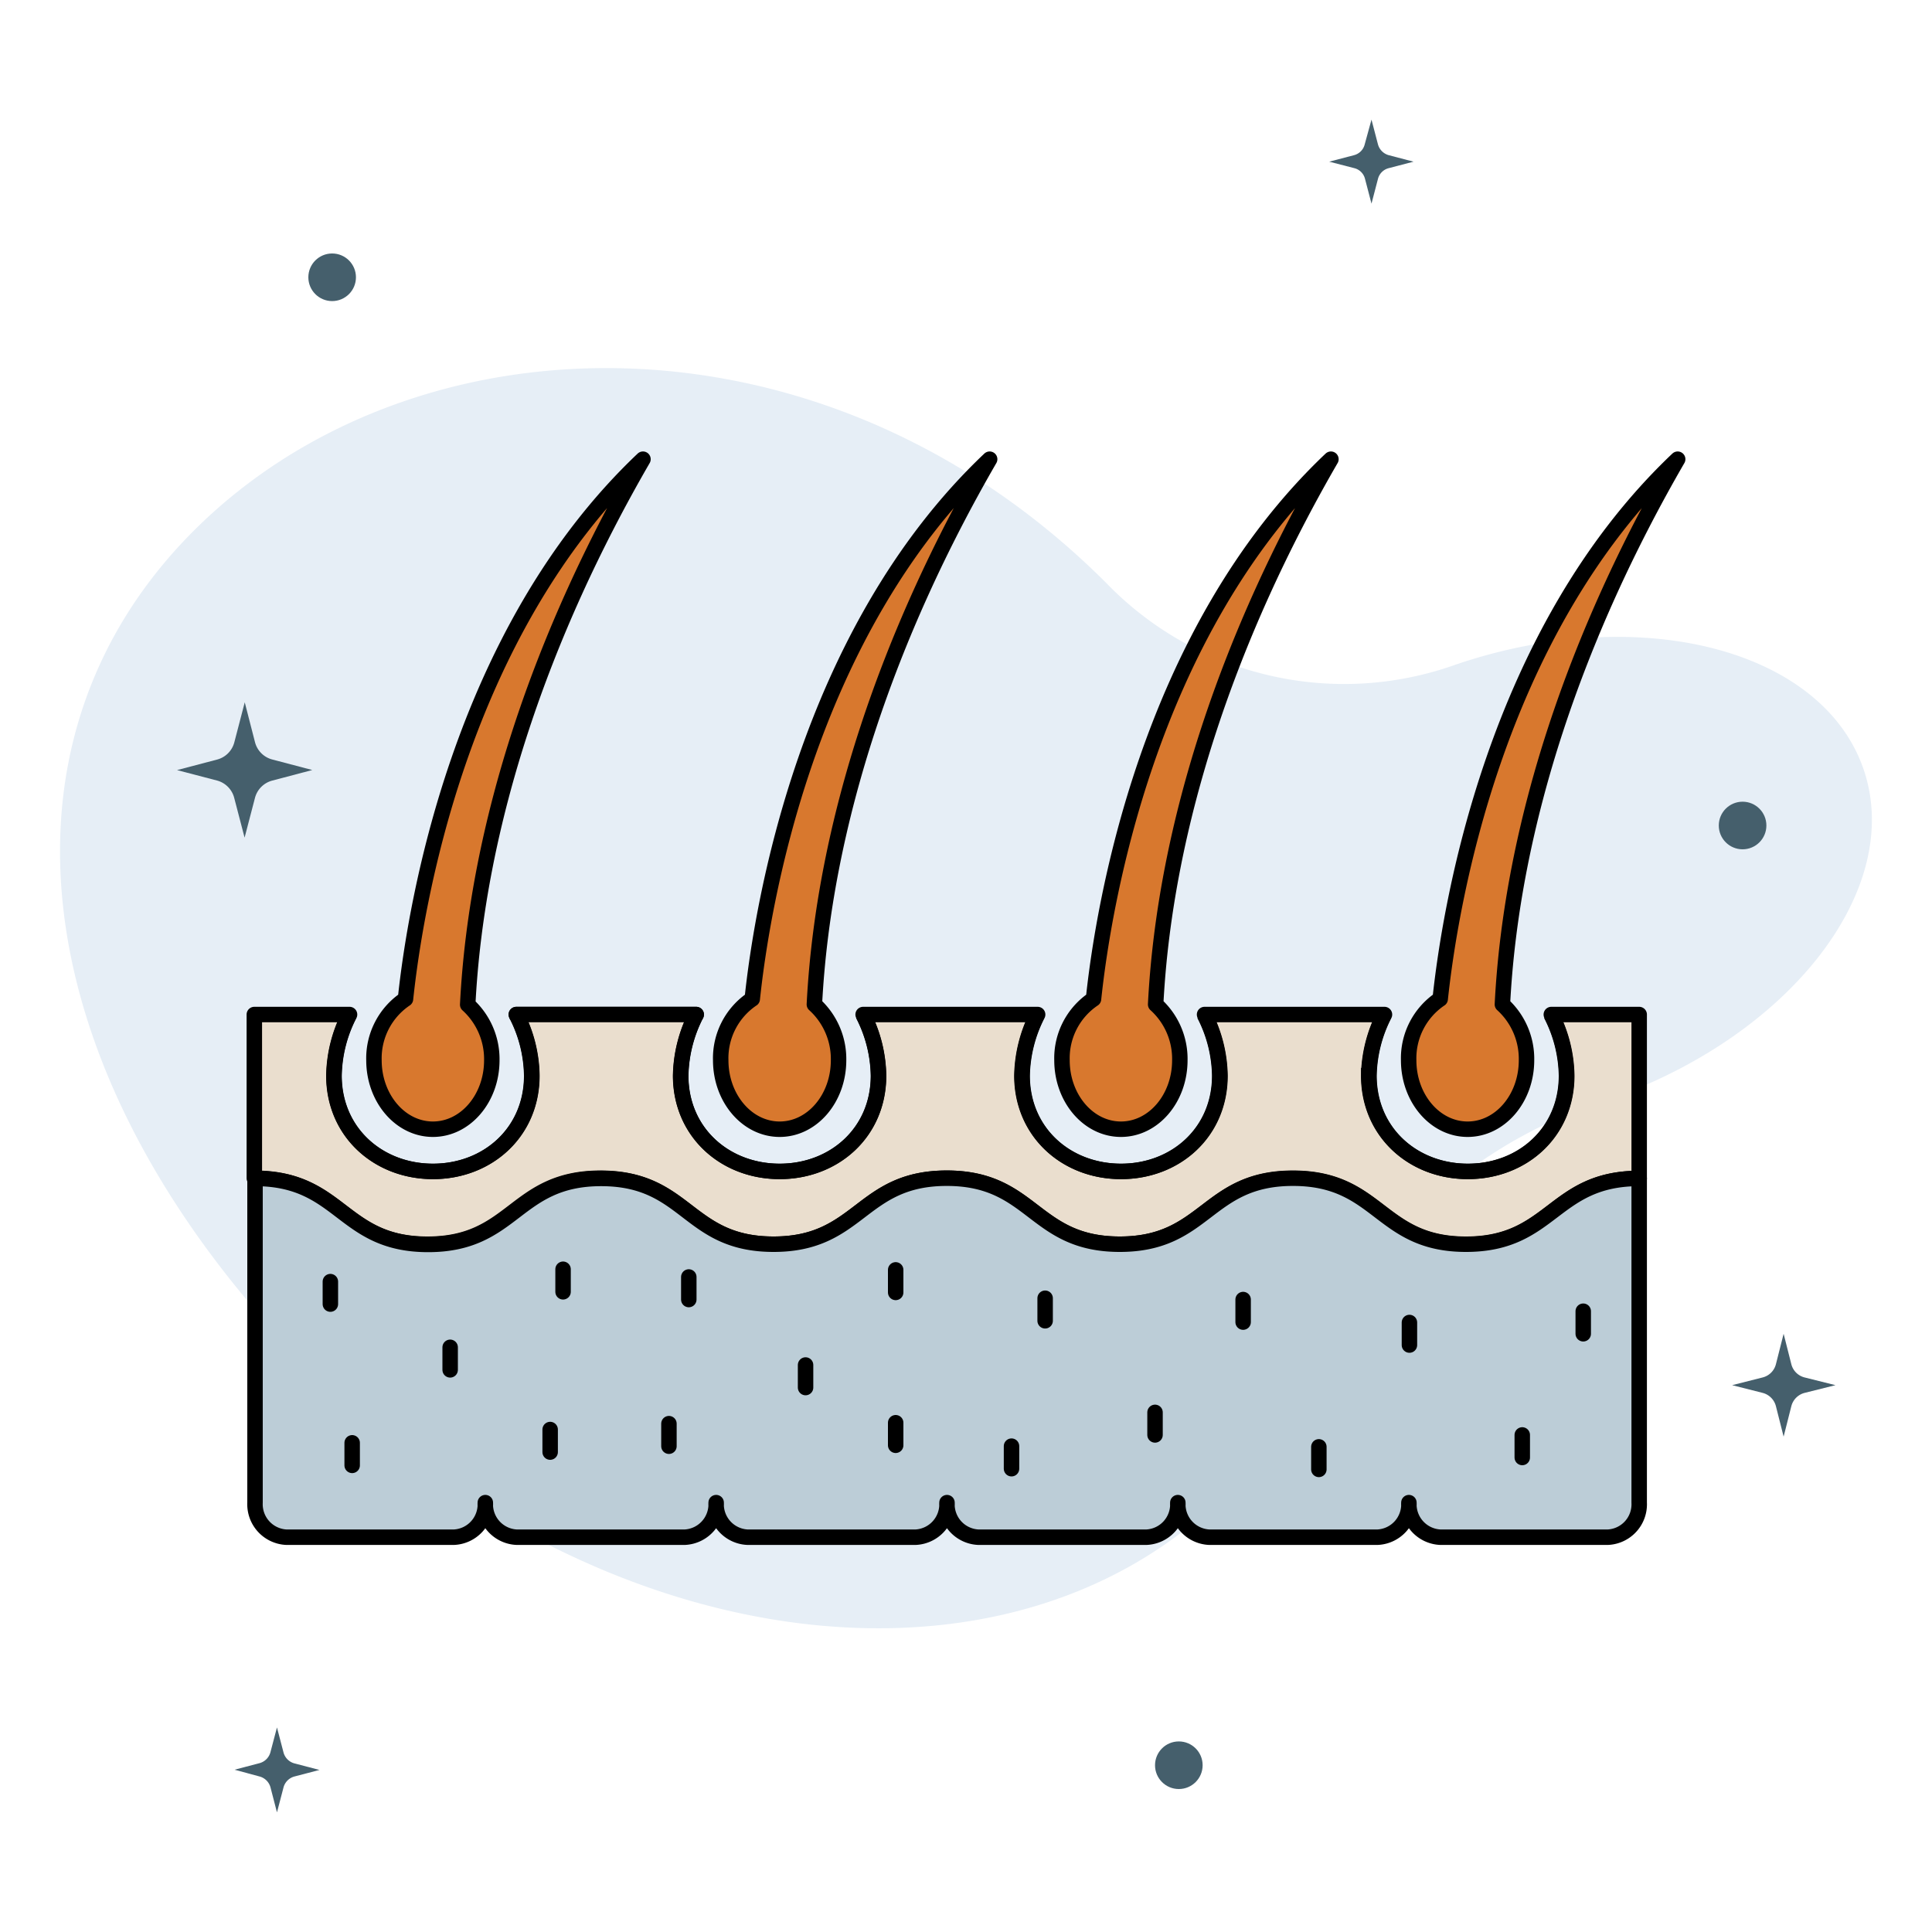 <?xml version="1.0" encoding="UTF-8"?>
<svg xmlns="http://www.w3.org/2000/svg" id="Layer_1" data-name="Layer 1" viewBox="0 0 250 250">
  <defs>
    <style>.cls-1{fill:#0152a5;opacity:0.1;}.cls-2{fill:#455f6c;}.cls-3,.cls-7{fill:none;}.cls-3,.cls-4,.cls-5,.cls-6,.cls-7{stroke:#000;stroke-width:2px;}.cls-3,.cls-4,.cls-5,.cls-6{stroke-linecap:round;stroke-linejoin:round;}.cls-4{fill:#eadece;}.cls-5{fill:#bccdd7;}.cls-6{fill:#d8782e;}.cls-7{stroke-miterlimit:10;}</style>
  </defs>
  <path class="cls-1" d="M207.54,142.48l-.34.11a60.76,60.76,0,0,0-36.64,33.12,57.09,57.09,0,0,1-11.95,17.58c-28.28,28.28-81,21.38-117.82-15.42s-44-80.93-15.71-109.2,81.32-30,118.1,6.8l.38.39a42.79,42.79,0,0,0,44.5,10.25l.31-.11c23.86-8.11,47.49-2,52.79,13.59S231.4,134.4,207.54,142.48Z"></path>
  <path class="cls-2" d="M31.67,90.88,33,96.05a3.12,3.12,0,0,0,2.24,2.23l5.17,1.36L35.26,101A3.14,3.14,0,0,0,33,103.22l-1.35,5.17-1.35-5.17A3.14,3.14,0,0,0,28.08,101l-5.17-1.35,5.17-1.36a3.12,3.12,0,0,0,2.24-2.23Z"></path>
  <path class="cls-2" d="M35.84,223.53l.85,3.25a2,2,0,0,0,1.4,1.4l3.25.85-3.25.85a2,2,0,0,0-1.4,1.4l-.85,3.24L35,231.28a2,2,0,0,0-1.4-1.4L30.35,229l3.24-.85a2,2,0,0,0,1.4-1.4Z"></path>
  <path class="cls-2" d="M230.8,172.59l1,3.95a2.37,2.37,0,0,0,1.71,1.7l4,1-4,1a2.39,2.39,0,0,0-1.71,1.71l-1,3.95-1-3.95a2.39,2.39,0,0,0-1.71-1.71l-3.95-1,3.95-1a2.37,2.37,0,0,0,1.71-1.7Z"></path>
  <circle class="cls-2" cx="152.54" cy="228.42" r="3.08"></circle>
  <circle class="cls-2" cx="42.98" cy="35.88" r="3.08"></circle>
  <circle class="cls-2" cx="225.49" cy="106.82" r="3.08"></circle>
  <path class="cls-2" d="M177.47,15.48l.84,3.21a2,2,0,0,0,1.39,1.39l3.21.84-3.21.84a1.92,1.92,0,0,0-1.39,1.38l-.84,3.21-.84-3.21a1.9,1.9,0,0,0-1.38-1.38L172,20.92l3.21-.84a1.92,1.92,0,0,0,1.38-1.39Z"></path>
  <line class="cls-3" x1="90.09" y1="131.28" x2="66.8" y2="131.28"></line>
  <path class="cls-4" d="M212.11,131.28v21.21c-11.2,0-11.2,8.54-22.41,8.54s-11.19-8.54-22.39-8.54S156.1,161,144.9,161s-11.2-8.54-22.39-8.54S111.31,161,100.1,161s-11.2-8.54-22.4-8.54S66.51,161,55.31,161s-11.2-8.54-22.4-8.54V131.28H45.23a17.83,17.83,0,0,0-2,7.91c0,7.33,5.74,12.39,12.81,12.39s12.79-5.06,12.79-12.39a17.68,17.68,0,0,0-2-7.91H90.09a18,18,0,0,0-2,7.91c0,7.33,5.72,12.39,12.81,12.39s12.79-5.06,12.79-12.39a17.81,17.81,0,0,0-2-7.91h22.58a18,18,0,0,0-2,7.91c0,7.33,5.72,12.39,12.81,12.39s12.79-5.06,12.79-12.39a17.81,17.81,0,0,0-2-7.91h23.28a17.93,17.93,0,0,0-2,7.91c0,7.33,5.72,12.39,12.81,12.39s12.78-5.06,12.78-12.39a17.8,17.8,0,0,0-2-7.91Z"></path>
  <path class="cls-5" d="M212.11,152.49v41.95a4.26,4.26,0,0,1-4,4.47h-21.8a4.27,4.27,0,0,1-4-4.47,4.26,4.26,0,0,1-4,4.47H156.41a4.27,4.27,0,0,1-4-4.47,4.26,4.26,0,0,1-4,4.47H126.54a4.26,4.26,0,0,1-4-4.47,4.27,4.27,0,0,1-4,4.47H96.67a4.26,4.26,0,0,1-4-4.47,4.27,4.27,0,0,1-4,4.47H66.8a4.26,4.26,0,0,1-4-4.47,4.26,4.26,0,0,1-4,4.47H37a4.27,4.27,0,0,1-4-4.47V152.49c11.2,0,11.2,8.54,22.4,8.54s11.2-8.54,22.39-8.54S88.9,161,100.1,161s11.21-8.54,22.41-8.54S133.7,161,144.9,161s11.2-8.54,22.41-8.54S178.51,161,189.7,161,200.91,152.49,212.11,152.49Z"></path>
  <line class="cls-4" x1="204.87" y1="169.67" x2="204.87" y2="172.59"></line>
  <line class="cls-4" x1="170.66" y1="187.22" x2="170.66" y2="190.14"></line>
  <line class="cls-4" x1="149.46" y1="182.76" x2="149.46" y2="185.68"></line>
  <line class="cls-4" x1="115.9" y1="164.32" x2="115.9" y2="167.24"></line>
  <line class="cls-4" x1="89.13" y1="165.24" x2="89.13" y2="168.16"></line>
  <line class="cls-4" x1="71.19" y1="184.98" x2="71.19" y2="187.9"></line>
  <line class="cls-4" x1="45.57" y1="186.7" x2="45.57" y2="189.62"></line>
  <line class="cls-4" x1="130.89" y1="187.13" x2="130.89" y2="190.05"></line>
  <line class="cls-4" x1="104.24" y1="176.63" x2="104.24" y2="179.55"></line>
  <line class="cls-4" x1="72.86" y1="164.24" x2="72.86" y2="167.16"></line>
  <line class="cls-4" x1="58.25" y1="174.34" x2="58.25" y2="177.26"></line>
  <line class="cls-4" x1="42.75" y1="165.84" x2="42.75" y2="168.75"></line>
  <line class="cls-4" x1="86.56" y1="184.22" x2="86.56" y2="187.14"></line>
  <line class="cls-4" x1="135.24" y1="167.99" x2="135.24" y2="170.91"></line>
  <line class="cls-4" x1="115.9" y1="184.1" x2="115.9" y2="187.02"></line>
  <line class="cls-4" x1="160.86" y1="168.16" x2="160.86" y2="171.08"></line>
  <line class="cls-4" x1="196.98" y1="185.68" x2="196.98" y2="188.6"></line>
  <line class="cls-4" x1="182.38" y1="171.13" x2="182.38" y2="174.05"></line>
  <path class="cls-6" d="M197.53,137.19c0,4.94-3.41,8.93-7.62,8.93s-7.63-4-7.63-8.93a9.25,9.25,0,0,1,4.08-7.92c1.25-11.74,6.89-47.26,30.73-69.85-13,22.46-21.49,47.05-22.68,70.55A9.52,9.52,0,0,1,197.53,137.19Z"></path>
  <path class="cls-7" d="M200.7,131.28a17.8,17.8,0,0,1,2,7.91c0,7.33-5.73,12.39-12.78,12.39s-12.81-5.06-12.81-12.39a17.93,17.93,0,0,1,2-7.91"></path>
  <path class="cls-6" d="M152.67,137.19c0,4.94-3.41,8.93-7.62,8.93s-7.63-4-7.63-8.93a9.23,9.23,0,0,1,4.08-7.92c1.24-11.74,6.88-47.26,30.72-69.85-13,22.46-21.48,47.05-22.68,70.55A9.49,9.49,0,0,1,152.67,137.19Z"></path>
  <path class="cls-7" d="M155.83,131.28a17.81,17.81,0,0,1,2,7.91c0,7.33-5.73,12.39-12.79,12.39s-12.81-5.06-12.81-12.39a18,18,0,0,1,2-7.91"></path>
  <path class="cls-6" d="M108.51,137.19c0,4.94-3.41,8.93-7.62,8.93s-7.63-4-7.63-8.93a9.23,9.23,0,0,1,4.08-7.92c1.24-11.74,6.88-47.26,30.72-69.85-13,22.46-21.48,47.05-22.68,70.55A9.53,9.53,0,0,1,108.51,137.19Z"></path>
  <path class="cls-7" d="M111.67,131.28a17.81,17.81,0,0,1,2,7.91c0,7.33-5.73,12.39-12.79,12.39s-12.81-5.06-12.81-12.39a18,18,0,0,1,2-7.91"></path>
  <path class="cls-6" d="M63.64,137.19c0,4.94-3.41,8.93-7.62,8.93s-7.63-4-7.63-8.93a9.25,9.25,0,0,1,4.08-7.92C53.71,117.53,59.36,82,83.2,59.42,70.2,81.88,61.71,106.47,60.52,130A9.52,9.52,0,0,1,63.64,137.19Z"></path>
  <path class="cls-7" d="M66.8,131.28a17.68,17.68,0,0,1,2,7.91c0,7.33-5.73,12.39-12.79,12.39s-12.81-5.06-12.81-12.39a17.83,17.83,0,0,1,2-7.91"></path>
</svg>
